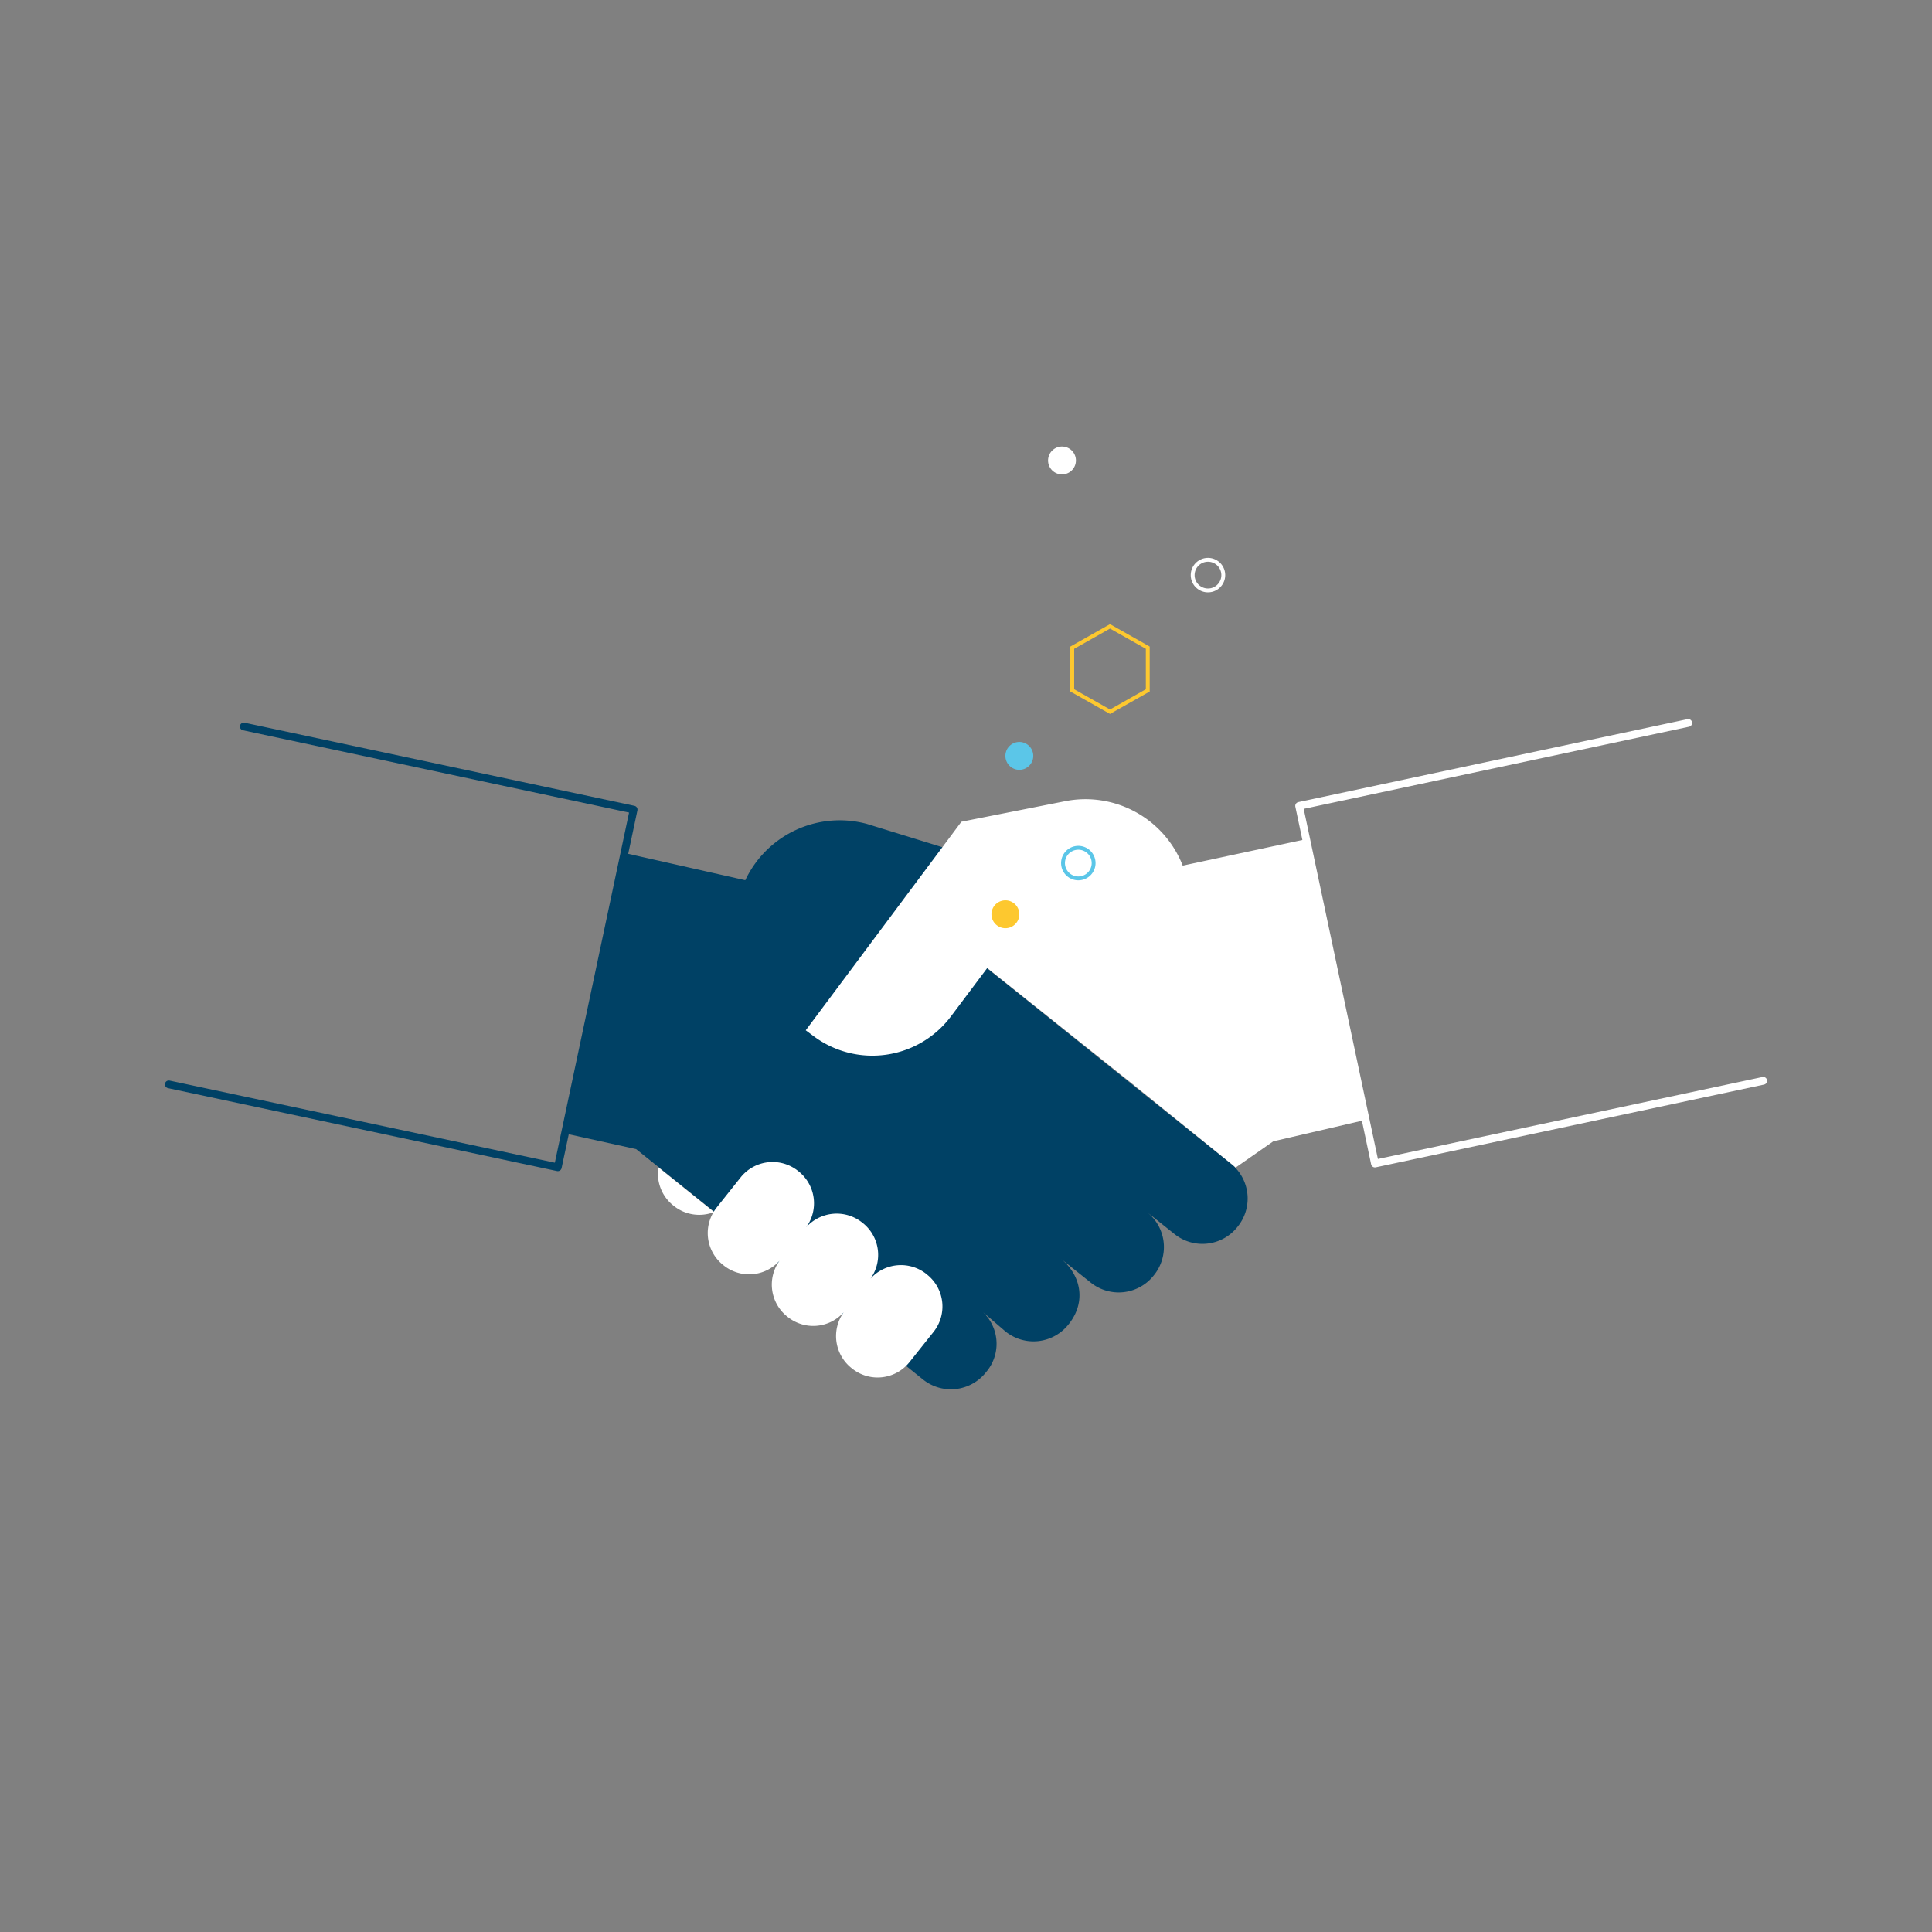 <svg id="Layer_1" data-name="Layer 1" xmlns="http://www.w3.org/2000/svg" viewBox="0 0 500 500"><rect x="0" y="0" width="500" height="500" fill="#808080" stroke="none"/><defs><style>.cls-1{fill:#004165;}.cls-2{fill:#fff;}.cls-3,.cls-6,.cls-7,.cls-8,.cls-9{fill:none;}.cls-3{stroke:#5bc6e8;}.cls-3,.cls-6{stroke-miterlimit:10;}.cls-4{fill:#5bc6e8;}.cls-5{fill:#fdc82f;}.cls-6,.cls-8{stroke:#fff;}.cls-7{stroke:#fdc82f;}.cls-8,.cls-9{stroke-linecap:round;stroke-linejoin:round;stroke-width:2px;}.cls-9{stroke:#004165;}</style></defs><path class="cls-1" d="M318.581,301.169l-77.4-62.033,6.768-18.637-2.516-.765-21.071-6.5A27.016,27.016,0,0,0,192.879,227.8l-31.738-7.155-15.426,72.576,18.913,4.169,66.592,53.469,7.626,6.139a11.556,11.556,0,0,0,16.247-1.755l.146-.182a11.283,11.283,0,0,0-1.755-16.249l6.737,5.783a11.559,11.559,0,0,0,16.249-1.757l.146-.182c4.7-5.925,2.948-12.861-2.024-16.863l7.678,6.132a11.553,11.553,0,0,0,16.247-1.755l.147-.182a11.554,11.554,0,0,0-1.755-16.247l7.034,5.618A11.554,11.554,0,0,0,320.19,317.6l.146-.182a11.555,11.555,0,0,0-1.755-16.247"/><path class="cls-2" d="M338.3,217.122l-32.214,6.9a27.015,27.015,0,0,0-30.425-16.671l-25.74,5.093-1.121.234-40.275,53.957,2.049,1.528a25.418,25.418,0,0,0,35.521-5.114l9.4-12.524,37.4,29.855a.094.094,0,0,0,.019.014l1.238,1,.2.164,24.622,19.9c.28.227.544.465.8.712l9.76-6.8,24.2-5.618Z"/><path class="cls-2" d="M239.915,329.845l-.166-.134a10.59,10.59,0,0,0-14.473,1.217,10.543,10.543,0,0,0-1.994-14.417l-.168-.132a10.576,10.576,0,0,0-14.466,1.233,10.552,10.552,0,0,0-1.963-14.456l-.166-.132a10.563,10.563,0,0,0-14.841,1.686l-6.222,7.818a10.8,10.8,0,0,0-.74,1.069l-14.323-11.5a10.544,10.544,0,0,0,3.83,9.862l.166.134a10.537,10.537,0,0,0,10.248,1.645,10.554,10.554,0,0,0,2.5,13.632l.166.134a10.556,10.556,0,0,0,14.441-1.233,10.567,10.567,0,0,0,1.986,14.452l.168.134a10.555,10.555,0,0,0,14.447-1.233,10.584,10.584,0,0,0,2.021,14.434l.166.132a10.555,10.555,0,0,0,14.849-1.681l6.224-7.817a10.555,10.555,0,0,0-1.7-14.846"/><path class="cls-3" d="M275.2,224.215a3.959,3.959,0,1,0,3.021-4.714A3.958,3.958,0,0,0,275.2,224.215Z"/><path class="cls-2" d="M275.613,115.646a3.606,3.606,0,1,1-4.293,2.751,3.606,3.606,0,0,1,4.293-2.751"/><path class="cls-4" d="M264.572,192.1a3.606,3.606,0,1,1-4.294,2.752,3.606,3.606,0,0,1,4.294-2.752"/><path class="cls-5" d="M260.966,233.091a3.606,3.606,0,1,1-4.294,2.751,3.606,3.606,0,0,1,4.294-2.751"/><path class="cls-6" d="M308.756,149.685a3.959,3.959,0,1,0,3.021-4.714A3.96,3.96,0,0,0,308.756,149.685Z"/><polygon class="cls-7" points="287.272 184.191 297.042 178.668 297.042 167.622 287.272 162.097 277.499 167.622 277.499 178.668 287.272 184.191"/><polyline class="cls-8" points="436.916 187.098 336.21 208.563 355.831 301.128 456.323 279.708"/><polyline class="cls-9" points="43.677 280.63 144.362 302.091 163.983 209.526 63.084 188.019"/></svg>